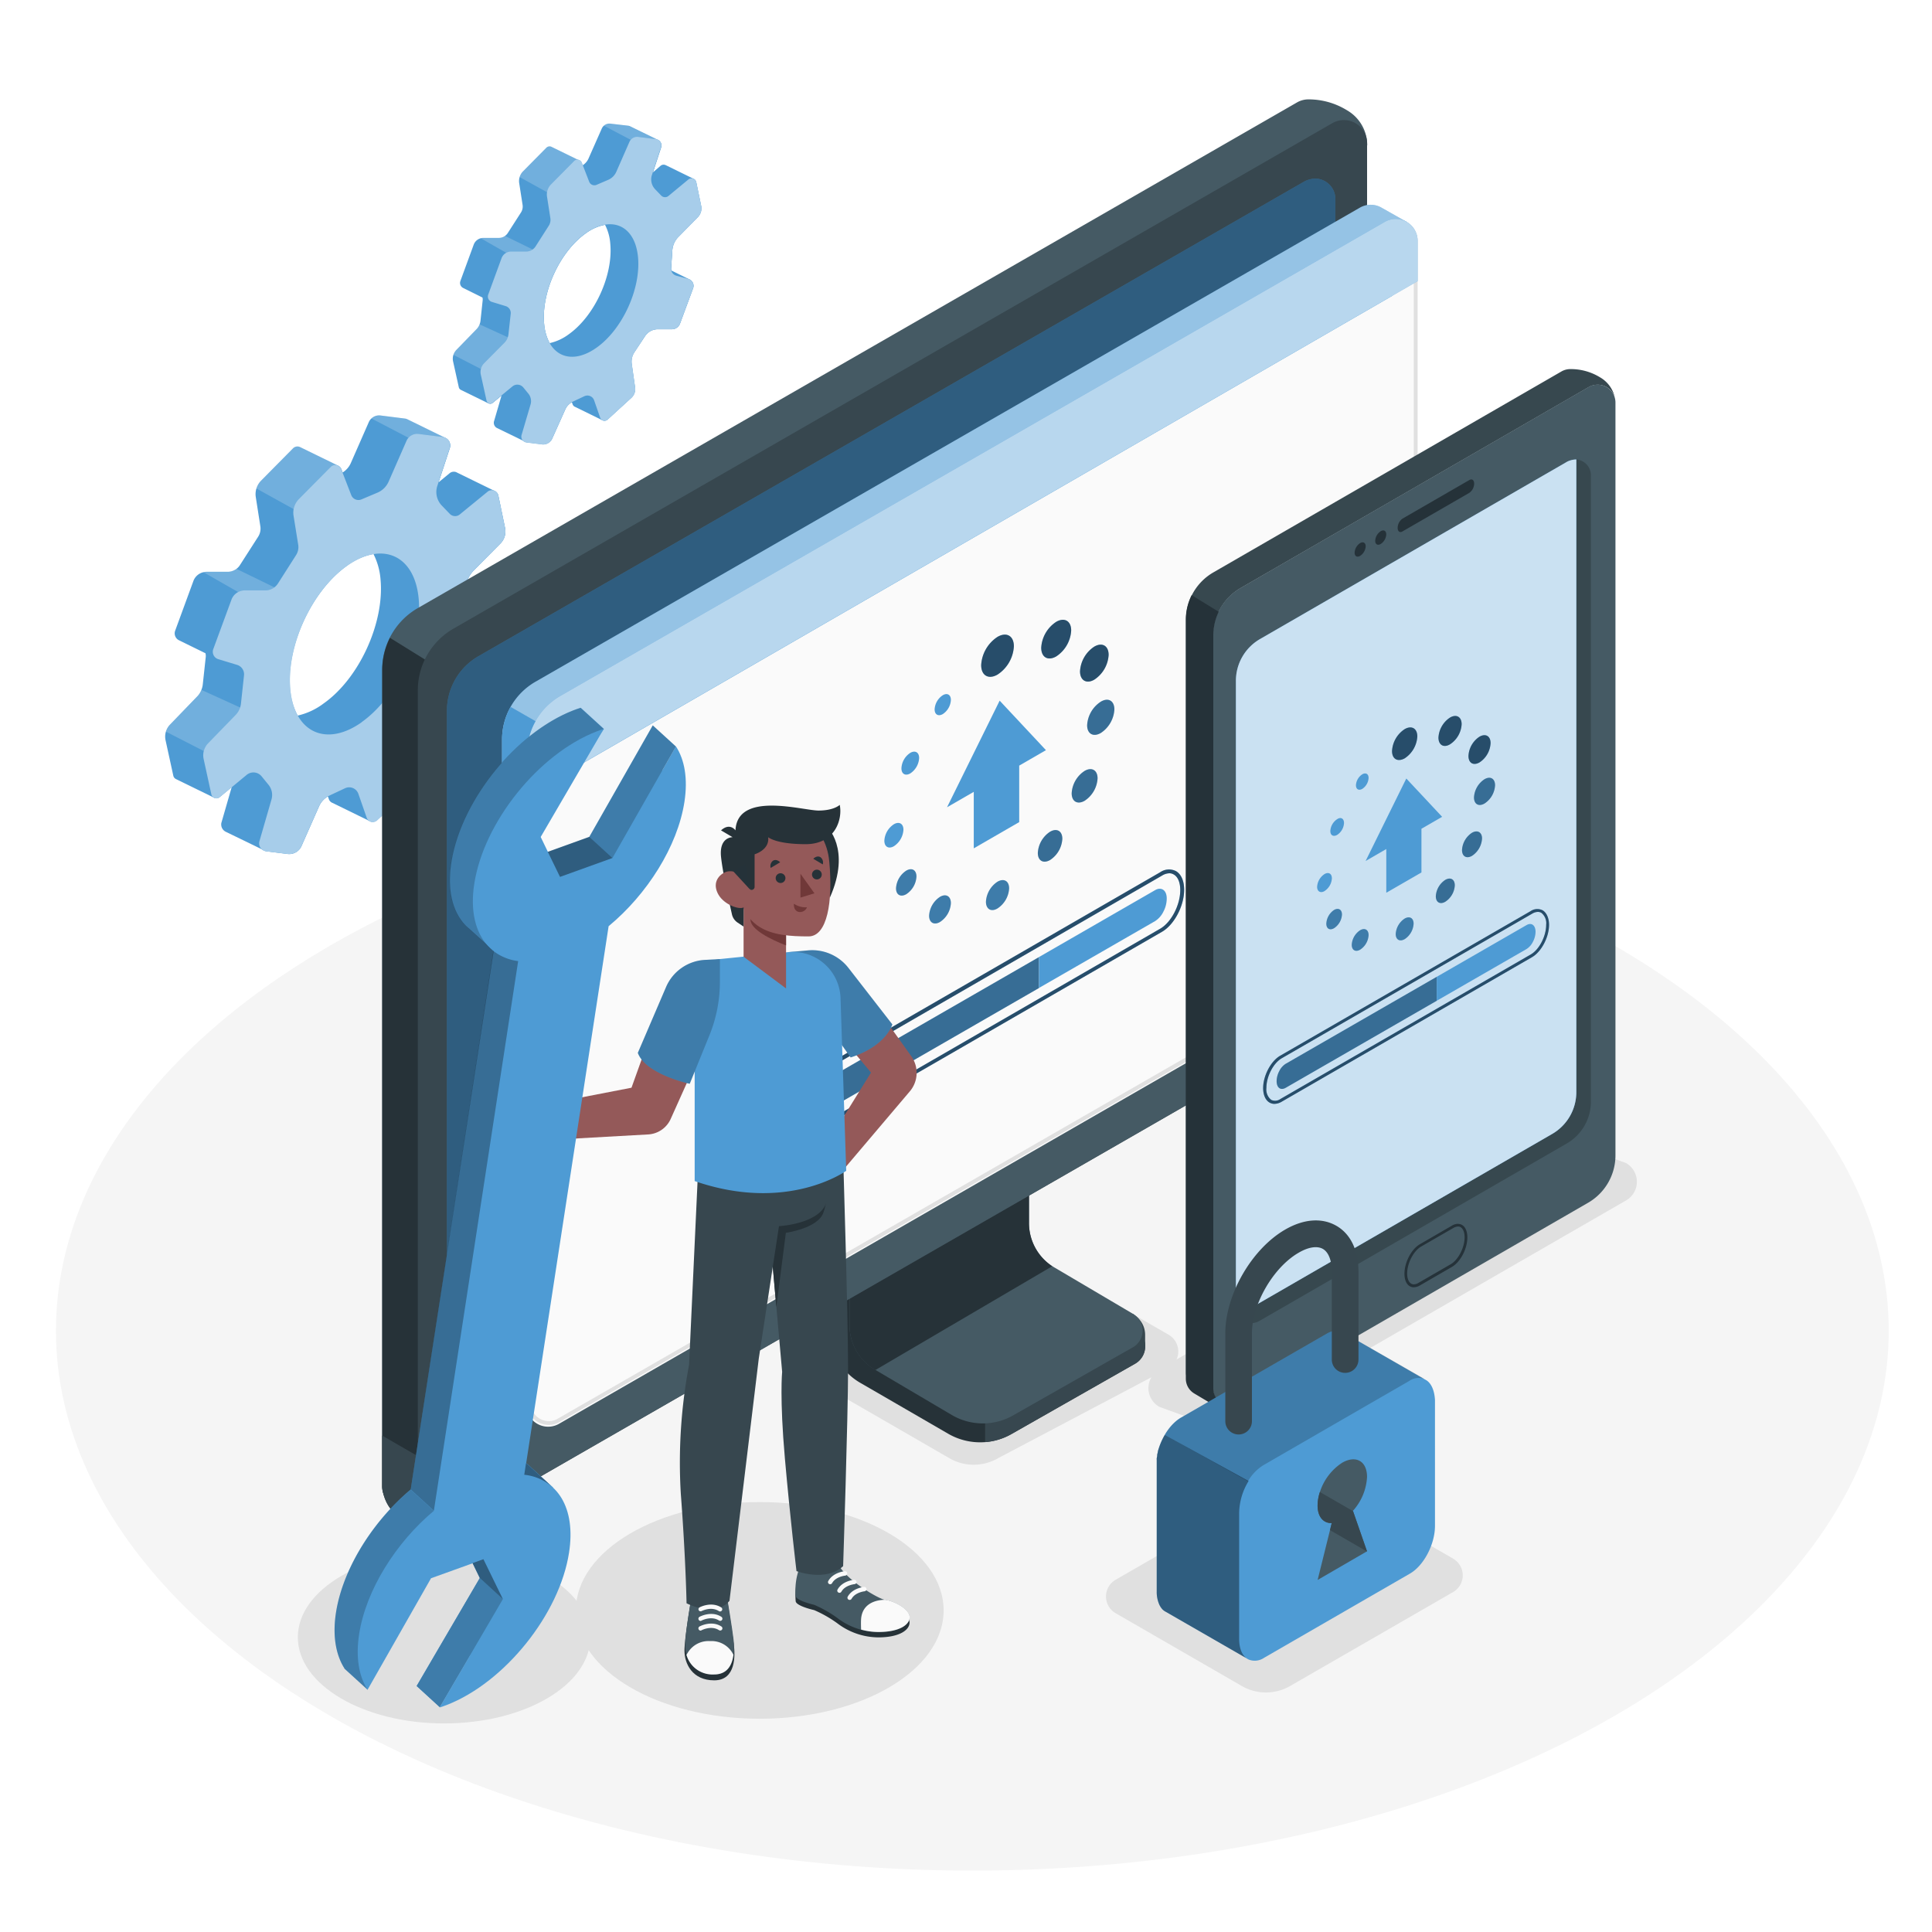 <svg class="animated" id="freepik_stories-upgrade" xmlns="http://www.w3.org/2000/svg" viewBox="0 0 500 500" version="1.1" xmlns:xlink="http://www.w3.org/1999/xlink" xmlns:svgjs="http://svgjs.com/svgjs"><style>svg#freepik_stories-upgrade:not(.animated) .animable {opacity: 0;}svg#freepik_stories-upgrade.animated #freepik--Floor--inject-167 {animation: 1s 1 forwards cubic-bezier(.36,-0.01,.5,1.38) slideLeft;animation-delay: 0s;}svg#freepik_stories-upgrade.animated #freepik--Shadows--inject-167 {animation: 1s 1 forwards cubic-bezier(.36,-0.01,.5,1.38) slideUp;animation-delay: 0s;}svg#freepik_stories-upgrade.animated #freepik--Gears--inject-167 {animation: 1s 1 forwards cubic-bezier(.36,-0.01,.5,1.38) slideUp;animation-delay: 0s;}svg#freepik_stories-upgrade.animated #freepik--device-2--inject-167 {animation: 1.5s 1 forwards cubic-bezier(.36,-0.01,.5,1.38) slideLeft,1.5s Infinite  linear floating;animation-delay: 0s,1.5s;}svg#freepik_stories-upgrade.animated #freepik--device-1--inject-167 {animation: 1s 1 forwards cubic-bezier(.36,-0.01,.5,1.38) zoomIn;animation-delay: 0s;}svg#freepik_stories-upgrade.animated #freepik--Character--inject-167 {animation: 1s 1 forwards cubic-bezier(.36,-0.01,.5,1.38) zoomOut;animation-delay: 0s;}svg#freepik_stories-upgrade.animated #freepik--Padlock--inject-167 {animation: 1s 1 forwards cubic-bezier(.36,-0.01,.5,1.38) fadeIn;animation-delay: 0s;}            @keyframes slideLeft {                0% {                    opacity: 0;                    transform: translateX(-30px);                }                100% {                    opacity: 1;                    transform: translateX(0);                }            }                    @keyframes slideUp {                0% {                    opacity: 0;                    transform: translateY(30px);                }                100% {                    opacity: 1;                    transform: inherit;                }            }                    @keyframes floating {                0% {                    opacity: 1;                    transform: translateY(0px);                }                50% {                    transform: translateY(-10px);                }                100% {                    opacity: 1;                    transform: translateY(0px);                }            }                    @keyframes zoomIn {                0% {                    opacity: 0;                    transform: scale(0.5);                }                100% {                    opacity: 1;                    transform: scale(1);                }            }                    @keyframes zoomOut {                0% {                    opacity: 0;                    transform: scale(1.5);                }                100% {                    opacity: 1;                    transform: scale(1);                }            }                    @keyframes fadeIn {                0% {                    opacity: 0;                }                100% {                    opacity: 1;                }            }        </style><g id="freepik--Floor--inject-167" class="animable" style="transform-origin: 251.64px 344.39px;"><ellipse cx="251.64" cy="344.39" rx="237.16" ry="139.72" style="fill: rgb(245, 245, 245); transform-origin: 251.64px 344.39px;" id="elixwnkupfdja" class="animable"></ellipse></g><g id="freepik--Shadows--inject-167" class="animable" style="transform-origin: 250.351px 370.989px;"><ellipse cx="196.62" cy="416.77" rx="47.59" ry="28.04" style="fill: rgb(224, 224, 224); transform-origin: 196.62px 416.77px;" id="elqhiv5m9sx4o" class="animable"></ellipse><ellipse cx="114.93" cy="423.72" rx="37.85" ry="22.3" style="fill: rgb(224, 224, 224); transform-origin: 114.93px 423.72px;" id="elo8o8btxfe1" class="animable"></ellipse><path d="M420.84,310.66l-98.11,56.58a14.07,14.07,0,0,1-14.06,0L300,364.07a5.57,5.57,0,0,1,0-9.65l98.11-56.58a14.07,14.07,0,0,1,14.06,0l8.66,3.17A5.57,5.57,0,0,1,420.84,310.66Z" style="fill: rgb(224, 224, 224); transform-origin: 360.418px 332.54px;" id="eluhsf0yrw8cd" class="animable"></path><path d="M376.11,412l-42.22,24.33a12.52,12.52,0,0,1-12.53,0l-32.68-18.86a5,5,0,0,1,0-8.6l42.22-24.34a12.54,12.54,0,0,1,12.54,0l32.67,18.87A5,5,0,0,1,376.11,412Z" style="fill: rgb(224, 224, 224); transform-origin: 332.395px 410.43px;" id="elsz20ero237i" class="animable"></path><path d="M302.49,354.06,258.26,377.4a12.57,12.57,0,0,1-12.53,0l-32.68-18.87a5,5,0,0,1,0-8.6l44.23-23.34a12.52,12.52,0,0,1,12.53,0l32.68,18.87A5,5,0,0,1,302.49,354.06Z" style="fill: rgb(224, 224, 224); transform-origin: 257.77px 351.991px;" id="el4u69u4a74zv" class="animable"></path></g><g id="freepik--Gears--inject-167" class="animable" style="transform-origin: 112.142px 126.511px;"><path d="M120.48,152.35a7.49,7.49,0,0,1,2.15-4.75l6.89-6.95a4.44,4.44,0,0,0,1.19-4l-1.74-8.4a1.7,1.7,0,0,0-.89-1.16h0l-9.76-4.77-.23-.12a1.72,1.72,0,0,0-1.73.27l-2.84,2.34,2.9-8.82a2.19,2.19,0,0,0-1.12-2.65h0l-9.75-4.77h0a2.17,2.17,0,0,0-.78-.25l-6.27-.79a2.92,2.92,0,0,0-2.38.77h0a2.79,2.79,0,0,0-.7,1L90.8,119.82a5.39,5.39,0,0,1-2.12,2.45l-.34-.86a1.64,1.64,0,0,0-.86-.91h0l-9.58-4.68-.31-.15h0a1.62,1.62,0,0,0-1.77.37l-8.21,8.31a4.94,4.94,0,0,0-1.25,2.06,5,5,0,0,0-.16,2.25l1.18,7.56a3.89,3.89,0,0,1-.57,2.68l-4.68,7.29a3.56,3.56,0,0,1-1,1.07,3.87,3.87,0,0,1-2.25.72H53.53a3.3,3.3,0,0,0-1,.13,3.62,3.62,0,0,0-2.49,2.28l-4.71,12.84a2,2,0,0,0,.89,2.42h0l6.95,3.41a2.67,2.67,0,0,1,.08.94l-.78,7.2a5.19,5.19,0,0,1-.35,1.34,5,5,0,0,1-1,1.61L44,187.52a4.49,4.49,0,0,0-1.15,4.07l2,9.15a1.29,1.29,0,0,0,.77.92h0l9.71,4.75h0a1.32,1.32,0,0,0,1.49-.13l3.15-2.6-2.64,9.14a1.63,1.63,0,0,0-.08.62h0a2.1,2.1,0,0,0,1.21,1.84l0,0L68,219.91h0a2,2,0,0,0,1,.39l5.46.69A3.46,3.46,0,0,0,78,219L82.6,208.6a5.44,5.44,0,0,1,2.26-2.48l.24.69a1.61,1.61,0,0,0,1,1h0l9.59,4.7,0,0,0,0h0a1.61,1.61,0,0,0,1.8-.27l8.36-7.65a4.16,4.16,0,0,0,1.31-3.65l-1.19-8.36a5.92,5.92,0,0,1,.89-4l3.83-5.92a5.36,5.36,0,0,1,4.49-2.44h5.09a3,3,0,0,0,2.85-2l4.62-12.44a2.53,2.53,0,0,0-1.1-3.05h0l0,0-.19-.09-6.4-3.12a2.82,2.82,0,0,1-.08-.82Zm-30.68-6a16.67,16.67,0,0,1,6.84-3,17.61,17.61,0,0,1,1.85,6.7c1,11.2-5.55,25.54-14.73,32A17.6,17.6,0,0,1,77,185.2a16.93,16.93,0,0,1-2-6.79C74,167.21,80.63,152.87,89.8,146.37Z" style="fill: rgb(78, 155, 212); transform-origin: 86.773px 164.259px;" id="el8h5a7csbbui" class="animable"></path><g id="el2ceuzzyjrww"><path d="M63.28,183.62,52.71,194.36l-9.75-5A4.44,4.44,0,0,1,44,187.52l7.15-7.36a5,5,0,0,0,1-1.61Z" style="fill: rgb(255, 255, 255); opacity: 0.2; transform-origin: 53.12px 186.455px;" class="animable"></path></g><g id="el4nzwz74iovs"><path d="M71,152l-.22,1.2H61.59l-9-5.14a3.3,3.3,0,0,1,1-.13h5.33a3.87,3.87,0,0,0,2.25-.72Z" style="fill: rgb(255, 255, 255); opacity: 0.2; transform-origin: 61.795px 150.205px;" class="animable"></path></g><g id="elmb7l7nx78u"><path d="M87.48,120.5l-4.13,4.07h0L76,131.76l-9.67-5.35h0a4.94,4.94,0,0,1,1.25-2.06L75.81,116a1.62,1.62,0,0,1,1.77-.37h0l.31.15Z" style="fill: rgb(255, 255, 255); opacity: 0.2; transform-origin: 76.905px 123.635px;" class="animable"></path></g><g id="el1rmyk74q3xs"><path d="M115.35,113.31h-9.62l-9.58-5h0a2.92,2.92,0,0,1,2.38-.77l6.27.79a2.17,2.17,0,0,1,.78.25h0Z" style="fill: rgb(255, 255, 255); opacity: 0.2; transform-origin: 105.75px 110.413px;" class="animable"></path></g><path d="M122.63,147.6l6.89-6.95a4.44,4.44,0,0,0,1.19-4l-1.74-8.4a1.72,1.72,0,0,0-2.78-1L119,133.13a1.91,1.91,0,0,1-2.6-.15l-2.06-2.14a5.05,5.05,0,0,1-1.16-5.09l3.21-9.79a2.19,2.19,0,0,0-1.81-2.87l-6.27-.79a3,3,0,0,0-3.09,1.75l-4.64,10.58a5.5,5.5,0,0,1-2.9,2.87l-4.17,1.76a2,2,0,0,1-2.6-1.11l-2.61-6.74a1.65,1.65,0,0,0-2.71-.57l-8.22,8.3a5,5,0,0,0-1.4,4.32L77.18,141a3.84,3.84,0,0,1-.57,2.68L71.94,151a3.87,3.87,0,0,1-3.27,1.79H63.35a3.68,3.68,0,0,0-3.45,2.41L55.19,168a2,2,0,0,0,1.29,2.59l4.88,1.48a2.55,2.55,0,0,1,1.79,2.72l-.78,7.2A5,5,0,0,1,61,185l-7.14,7.35a4.5,4.5,0,0,0-1.16,4.08l2,9.15a1.34,1.34,0,0,0,2.15.74l7-5.79a2.73,2.73,0,0,1,3.85.38l1.78,2.18a4.19,4.19,0,0,1,.78,3.82l-3.11,10.76a2.08,2.08,0,0,0,1.75,2.65l5.46.69A3.46,3.46,0,0,0,78,219L82.6,208.6a5.44,5.44,0,0,1,2.62-2.69L89.29,204a2.52,2.52,0,0,1,3.46,1.45l2.16,6.2a1.65,1.65,0,0,0,2.67.67l8.36-7.65a4.16,4.16,0,0,0,1.31-3.65l-1.19-8.36a5.92,5.92,0,0,1,.89-4l3.83-5.92a5.36,5.36,0,0,1,4.49-2.44h5.09a3,3,0,0,0,2.85-2l4.62-12.44a2.53,2.53,0,0,0-1.72-3.32l-4.2-1.13a2.58,2.58,0,0,1-1.89-2.66l.46-6.34A7.49,7.49,0,0,1,122.63,147.6Zm-29,39.3c-9.18,6.5-17.46,2.7-18.5-8.49s5.55-25.54,14.72-32,17.46-2.69,18.5,8.5S102.75,180.41,93.58,186.9Z" style="fill: rgb(78, 155, 212); transform-origin: 91.698px 166.662px;" id="ellisyk8wb9rp" class="animable"></path><g id="elrkyxx0oj5dd"><path d="M122.63,147.6l6.89-6.95a4.44,4.44,0,0,0,1.19-4l-1.74-8.4a1.72,1.72,0,0,0-2.78-1L119,133.13a1.91,1.91,0,0,1-2.6-.15l-2.06-2.14a5.05,5.05,0,0,1-1.16-5.09l3.21-9.79a2.19,2.19,0,0,0-1.81-2.87l-6.27-.79a3,3,0,0,0-3.09,1.75l-4.64,10.58a5.5,5.5,0,0,1-2.9,2.87l-4.17,1.76a2,2,0,0,1-2.6-1.11l-2.61-6.74a1.65,1.65,0,0,0-2.71-.57l-8.22,8.3a5,5,0,0,0-1.4,4.32L77.18,141a3.84,3.84,0,0,1-.57,2.68L71.94,151a3.87,3.87,0,0,1-3.27,1.79H63.35a3.68,3.68,0,0,0-3.45,2.41L55.19,168a2,2,0,0,0,1.29,2.59l4.88,1.48a2.55,2.55,0,0,1,1.79,2.72l-.78,7.2A5,5,0,0,1,61,185l-7.14,7.35a4.5,4.5,0,0,0-1.16,4.08l2,9.15a1.34,1.34,0,0,0,2.15.74l7-5.79a2.73,2.73,0,0,1,3.85.38l1.78,2.18a4.19,4.19,0,0,1,.78,3.82l-3.11,10.76a2.08,2.08,0,0,0,1.75,2.65l5.46.69A3.46,3.46,0,0,0,78,219L82.6,208.6a5.44,5.44,0,0,1,2.62-2.69L89.29,204a2.52,2.52,0,0,1,3.46,1.45l2.16,6.2a1.65,1.65,0,0,0,2.67.67l8.36-7.65a4.16,4.16,0,0,0,1.31-3.65l-1.19-8.36a5.92,5.92,0,0,1,.89-4l3.83-5.92a5.36,5.36,0,0,1,4.49-2.44h5.09a3,3,0,0,0,2.85-2l4.62-12.44a2.53,2.53,0,0,0-1.72-3.32l-4.2-1.13a2.58,2.58,0,0,1-1.89-2.66l.46-6.34A7.49,7.49,0,0,1,122.63,147.6Zm-29,39.3c-9.18,6.5-17.46,2.7-18.5-8.49s5.55-25.54,14.72-32,17.46-2.69,18.5,8.5S102.75,180.41,93.58,186.9Z" style="fill: rgb(255, 255, 255); opacity: 0.5; transform-origin: 91.698px 166.662px;" class="animable"></path></g><path d="M174,64.77a5.47,5.47,0,0,1,1.57-3.47l5-5.09a3.25,3.25,0,0,0,.87-2.94l-1.27-6.14a1.25,1.25,0,0,0-.65-.85h0l-7.13-3.49-.18-.08a1.23,1.23,0,0,0-1.25.19L169,44.6l2.12-6.45a1.61,1.61,0,0,0-.82-1.94h0l-7.13-3.48h0a1.74,1.74,0,0,0-.57-.19L158,32a2.16,2.16,0,0,0-1.75.56h0a2.15,2.15,0,0,0-.51.71L152.32,41a4,4,0,0,1-1.55,1.79l-.25-.63a1.14,1.14,0,0,0-.63-.66h0l-7-3.42-.22-.11h0a1.19,1.19,0,0,0-1.29.28l-6,6.07a3.59,3.59,0,0,0-1,3.15l.86,5.53a2.85,2.85,0,0,1-.42,2l-3.42,5.33A2.79,2.79,0,0,1,129,61.57h-3.89a2.67,2.67,0,0,0-2.52,1.76l-3.44,9.39a1.45,1.45,0,0,0,.65,1.77h0l0,0L124.86,77a1.94,1.94,0,0,1,.06.68L124.35,83a3.32,3.32,0,0,1-.26,1,3.52,3.52,0,0,1-.76,1.18l-5.23,5.38a3.39,3.39,0,0,0-.78,1.33,3.29,3.29,0,0,0-.06,1.65l1.48,6.69a1,1,0,0,0,.56.68h0l7.1,3.48h0a1,1,0,0,0,1.09-.1l2.3-1.9L127.86,109a1.22,1.22,0,0,0-.06.46h0a1.51,1.51,0,0,0,.88,1.34l0,0,6.91,3.36h0a1.64,1.64,0,0,0,.72.29l4,.5a2.53,2.53,0,0,0,2.61-1.47l3.4-7.59A4,4,0,0,1,148,104.1l.18.5a1.13,1.13,0,0,0,.73.73h0l7,3.44,0,0,0,0h0a1.18,1.18,0,0,0,1.32-.2l6.11-5.59a3.05,3.05,0,0,0,1-2.67l-.87-6.11a4.38,4.38,0,0,1,.66-3L166.93,87a3.92,3.92,0,0,1,3.29-1.79h3.72A2.24,2.24,0,0,0,176,83.71l3.37-9.1a1.84,1.84,0,0,0-.8-2.23h0l0,0a.61.61,0,0,0-.14-.07L173.75,70a1.7,1.7,0,0,1-.05-.6ZM151.59,60.4a12.12,12.12,0,0,1,5-2.21,12.68,12.68,0,0,1,1.35,4.91c.76,8.19-4.06,18.67-10.77,23.43a13.07,13.07,0,0,1-4.92,2.27,12.61,12.61,0,0,1-1.43-5C140.06,75.64,144.88,65.15,151.59,60.4Z" style="fill: rgb(78, 155, 212); transform-origin: 149.345px 73.475px;" id="eld92w5wz8myn" class="animable"></path><g id="el9tlc14ehj4b"><path d="M132.19,87.64l-7.73,7.86-7.14-3.68a3.39,3.39,0,0,1,.78-1.33l5.23-5.38a3.52,3.52,0,0,0,.76-1.18Z" style="fill: rgb(255, 255, 255); opacity: 0.2; transform-origin: 124.755px 89.715px;" class="animable"></path></g><g id="elkv7tsd80fvn"><path d="M137.81,64.54l-.16.88H131l-6.59-3.76a2.69,2.69,0,0,1,.7-.09H129a2.88,2.88,0,0,0,1.66-.53Z" style="fill: rgb(255, 255, 255); opacity: 0.2; transform-origin: 131.11px 63.23px;" class="animable"></path></g><g id="eljlp1t1eiitl"><path d="M149.89,41.47l-3,3h0l-5.35,5.26-7.08-3.91h0a3.76,3.76,0,0,1,.92-1.51l6-6.07a1.19,1.19,0,0,1,1.29-.28h0l.22.11Z" style="fill: rgb(255, 255, 255); opacity: 0.2; transform-origin: 142.175px 43.804px;" class="animable"></path></g><g id="ela1v07msh1kc"><path d="M170.27,36.21h-7l-7-3.69h0A2.16,2.16,0,0,1,158,32l4.58.57a1.74,1.74,0,0,1,.57.19h0Z" style="fill: rgb(255, 255, 255); opacity: 0.2; transform-origin: 163.27px 34.094px;" class="animable"></path></g><path d="M175.6,61.3l5-5.09a3.25,3.25,0,0,0,.87-2.94l-1.27-6.14a1.27,1.27,0,0,0-2-.72L173,50.71a1.38,1.38,0,0,1-1.89-.11L169.57,49a3.69,3.69,0,0,1-.85-3.73l2.35-7.16a1.61,1.61,0,0,0-1.33-2.1l-4.58-.58a2.16,2.16,0,0,0-2.26,1.28l-3.4,7.75a4,4,0,0,1-2.12,2.09l-3,1.29a1.44,1.44,0,0,1-1.9-.81l-1.91-4.93a1.21,1.21,0,0,0-2-.42l-6,6.07a3.69,3.69,0,0,0-1,3.16l.86,5.53a2.82,2.82,0,0,1-.42,2l-3.41,5.34a2.88,2.88,0,0,1-2.4,1.31h-3.89a2.67,2.67,0,0,0-2.52,1.76l-3.44,9.39a1.45,1.45,0,0,0,.94,1.89l3.57,1.09a1.85,1.85,0,0,1,1.31,2l-.58,5.27a3.63,3.63,0,0,1-1,2.16L125.29,94a3.24,3.24,0,0,0-.85,3l1.48,6.69a1,1,0,0,0,1.57.54l5.13-4.23a2,2,0,0,1,2.82.28l1.3,1.59a3.07,3.07,0,0,1,.57,2.8L135,112.52a1.53,1.53,0,0,0,1.28,2l4,.5a2.53,2.53,0,0,0,2.61-1.47l3.4-7.59a4,4,0,0,1,1.92-2l3-1.41a1.84,1.84,0,0,1,2.53,1l1.58,4.54a1.2,1.2,0,0,0,1.95.49l6.11-5.59a3.05,3.05,0,0,0,1-2.67l-.87-6.11a4.38,4.38,0,0,1,.66-3L166.93,87a3.92,3.92,0,0,1,3.29-1.79h3.72A2.24,2.24,0,0,0,176,83.71l3.37-9.1a1.85,1.85,0,0,0-1.25-2.43l-3.07-.83a1.86,1.86,0,0,1-1.38-1.95l.33-4.63A5.47,5.47,0,0,1,175.6,61.3ZM154.35,90c-6.71,4.76-12.77,2-13.53-6.21s4.06-18.68,10.77-23.43,12.77-2,13.53,6.21S161.06,85.29,154.35,90Z" style="fill: rgb(78, 155, 212); transform-origin: 152.947px 75.225px;" id="eliquki4h6cq8" class="animable"></path><g id="el1oabvpl443p"><path d="M175.6,61.3l5-5.09a3.25,3.25,0,0,0,.87-2.94l-1.27-6.14a1.27,1.27,0,0,0-2-.72L173,50.71a1.38,1.38,0,0,1-1.89-.11L169.57,49a3.69,3.69,0,0,1-.85-3.73l2.35-7.16a1.61,1.61,0,0,0-1.33-2.1l-4.58-.58a2.16,2.16,0,0,0-2.26,1.28l-3.4,7.75a4,4,0,0,1-2.12,2.09l-3,1.29a1.44,1.44,0,0,1-1.9-.81l-1.91-4.93a1.21,1.21,0,0,0-2-.42l-6,6.07a3.69,3.69,0,0,0-1,3.16l.86,5.53a2.82,2.82,0,0,1-.42,2l-3.41,5.34a2.88,2.88,0,0,1-2.4,1.31h-3.89a2.67,2.67,0,0,0-2.52,1.76l-3.44,9.39a1.45,1.45,0,0,0,.94,1.89l3.57,1.09a1.85,1.85,0,0,1,1.31,2l-.58,5.27a3.63,3.63,0,0,1-1,2.16L125.29,94a3.24,3.24,0,0,0-.85,3l1.48,6.69a1,1,0,0,0,1.57.54l5.13-4.23a2,2,0,0,1,2.82.28l1.3,1.59a3.07,3.07,0,0,1,.57,2.8L135,112.52a1.53,1.53,0,0,0,1.28,2l4,.5a2.53,2.53,0,0,0,2.61-1.47l3.4-7.59a4,4,0,0,1,1.92-2l3-1.41a1.84,1.84,0,0,1,2.53,1l1.58,4.54a1.2,1.2,0,0,0,1.95.49l6.11-5.59a3.05,3.05,0,0,0,1-2.67l-.87-6.11a4.38,4.38,0,0,1,.66-3L166.93,87a3.92,3.92,0,0,1,3.29-1.79h3.72A2.24,2.24,0,0,0,176,83.71l3.37-9.1a1.85,1.85,0,0,0-1.25-2.43l-3.07-.83a1.86,1.86,0,0,1-1.38-1.95l.33-4.63A5.47,5.47,0,0,1,175.6,61.3ZM154.35,90c-6.71,4.76-12.77,2-13.53-6.21s4.06-18.68,10.77-23.43,12.77-2,13.53,6.21S161.06,85.29,154.35,90Z" style="fill: rgb(255, 255, 255); opacity: 0.5; transform-origin: 152.947px 75.225px;" class="animable"></path></g></g><g id="freepik--device-2--inject-167" class="animable animator-active" style="transform-origin: 232.89px 210.872px;"><path d="M293.75,352.93l-32,18.2a16.17,16.17,0,0,1-6.83,2.09,16.47,16.47,0,0,1-9.48-2.14L225,359.24l-2.34-1.35a16,16,0,0,1-8-13.85v-59l48-27.31V318a13.81,13.81,0,0,0,6.9,12l24.26,14A5.17,5.17,0,0,1,293.75,352.93Z" style="fill: rgb(38, 50, 56); transform-origin: 255.505px 315.5px;" id="elttqystbe53k" class="animable"></path><path d="M254.94,373.22a16.27,16.27,0,0,0,6.83-2.09l32-18.2a5.17,5.17,0,0,0,0-9l-16.57-9.57H254.94Z" style="fill: rgb(55, 71, 79); transform-origin: 275.667px 353.79px;" id="el75uiosgwwu" class="animable"></path><path d="M293.18,340l.89.71a6.06,6.06,0,0,1,2.29,4.76v3h-3.21Z" style="fill: rgb(55, 72, 79); transform-origin: 294.755px 344.235px;" id="el3vl9n3q1p3j" class="animable"></path><path d="M266.3,262.3v54.21A13.37,13.37,0,0,0,273,328.09L293.18,340a5,5,0,0,1,0,8.69l-2.29,1.3L262.2,366.3a15.87,15.87,0,0,1-15.79-.05l-19.87-11.73A13.35,13.35,0,0,1,219.86,343V288.73Z" style="fill: rgb(69, 90, 100); transform-origin: 257.783px 315.339px;" id="elxypsg5mnz3" class="animable"></path><path d="M266.3,316.51V262.3l-46.44,26.43V343a13.35,13.35,0,0,0,6.68,11.57l45.76-26.86A13.38,13.38,0,0,1,266.3,316.51Z" style="fill: rgb(38, 50, 56); transform-origin: 246.08px 308.435px;" id="elntwron05ab" class="animable"></path><path d="M353.84,37.62a10.44,10.44,0,0,0-5.1-9l-.42-.25a18.86,18.86,0,0,0-9.63-2.65h0a5.94,5.94,0,0,0-3.08.82L108.1,157.39a18.41,18.41,0,0,0-9.2,15.94V384.67a6,6,0,0,0,9,5.22l227.5-130.82a18.4,18.4,0,0,0,9.21-15.94V37.62Z" style="fill: rgb(69, 90, 100); transform-origin: 226.37px 208.207px;" id="elob4fds7d2j" class="animable"></path><path d="M127,181.24V378.9l-7.64,4.42-5.28,3.05V396a18.73,18.73,0,0,1-9.63-2.65l-.42-.25a10.41,10.41,0,0,1-4.81-6.62,6,6,0,0,1-.29-1.82V173.33a18.47,18.47,0,0,1,2-8.26Z" style="fill: rgb(38, 50, 56); transform-origin: 112.965px 280.535px;" id="ele78pdf0xy4i" class="animable"></path><path d="M119.33,383.32l-5.28,3.05V396a18.73,18.73,0,0,1-9.63-2.65l-.42-.25a10.41,10.41,0,0,1-4.81-6.62,6,6,0,0,1-.29-1.82V371.53Z" style="fill: rgb(55, 71, 79); transform-origin: 109.115px 383.765px;" id="el2h7ck8sftay" class="animable"></path><path d="M344.64,264.38,117.13,395.2a6,6,0,0,1-9-5.22V178.64a18.4,18.4,0,0,1,9.21-15.94L344.8,31.88a6,6,0,0,1,9,5.22V248.44A18.41,18.41,0,0,1,344.64,264.38Z" style="fill: rgb(55, 71, 79); transform-origin: 230.965px 213.54px;" id="el76kjtcqg55o" class="animable"></path><path d="M108.09,376.83V390a6,6,0,0,0,9,5.22L344.64,264.38a18.41,18.41,0,0,0,9.2-15.94V235Z" style="fill: rgb(69, 90, 100); transform-origin: 230.965px 315.512px;" id="elfdv49f8e2vn" class="animable"></path><path d="M340.65,46.22h0a6.63,6.63,0,0,0-3,.7L123.8,169.84a16.25,16.25,0,0,0-8.13,14.07V352.78a5.25,5.25,0,0,0,.44,2.12h0a5.32,5.32,0,0,0,7.55,2.49L337.47,234.47a16.25,16.25,0,0,0,8.13-14.07V51.53A5.32,5.32,0,0,0,340.65,46.22Z" style="fill: rgb(78, 155, 212); transform-origin: 230.635px 202.163px;" id="elh8k7pyo4ue" class="animable"></path><g id="elk1672sq7dpn"><path d="M340.65,46.22h0a6.63,6.63,0,0,0-3,.7L123.8,169.84a16.25,16.25,0,0,0-8.13,14.07V352.78a5.25,5.25,0,0,0,.44,2.12h0a5.32,5.32,0,0,0,7.55,2.49L337.47,234.47a16.25,16.25,0,0,0,8.13-14.07V51.53A5.32,5.32,0,0,0,340.65,46.22Z" style="opacity: 0.4; transform-origin: 230.635px 202.163px;" class="animable"></path></g><path d="M136.4,365V205.82l-6.47-3.74V359.44A5.65,5.65,0,0,0,136.4,365Z" style="fill: rgb(224, 224, 224); transform-origin: 133.165px 283.57px;" id="elehzwc0h5kzw" class="animable"></path><polygon points="132.82 364.37 139.49 368.14 139.49 356.4 132.82 364.37" style="fill: rgb(223, 223, 223); transform-origin: 136.155px 362.27px;" id="el9z53i60yz0n" class="animable"></polygon><path d="M366.69,62.79v168a17.24,17.24,0,0,1-8.64,14.95L144.69,368.47a5.65,5.65,0,0,1-8.48-4.89v-168a17.23,17.23,0,0,1,8.64-14.94L358.21,57.89A5.66,5.66,0,0,1,366.69,62.79Z" style="fill: rgb(250, 250, 250); transform-origin: 251.45px 213.184px;" id="elycabhd4lxdp" class="animable"></path><path d="M361.21,57.66h0a4.67,4.67,0,0,1,4.67,4.66v168a16.3,16.3,0,0,1-8.14,14.08L144.38,367.14a4.64,4.64,0,0,1-7-4v-168A16.29,16.29,0,0,1,145.53,181L358.9,58.29a4.54,4.54,0,0,1,2.31-.63m0-1a5.63,5.63,0,0,0-2.81.76L145,180.12a17.24,17.24,0,0,0-8.63,14.94V363.11a5.66,5.66,0,0,0,5.66,5.66,5.58,5.58,0,0,0,2.82-.77L358.24,245.31a17.27,17.27,0,0,0,8.64-14.95v-168a5.67,5.67,0,0,0-5.67-5.66Z" style="fill: rgb(224, 224, 224); transform-origin: 251.625px 212.715px;" id="elu7kl7nyw5oo" class="animable"></path><path d="M357.74,53.87a5.57,5.57,0,0,0-5.82-.11L138.56,176.45a17.26,17.26,0,0,0-8.63,15v10.68l6.47,3.74L360.4,76.5V61.25l3.76-3.76-6.42-3.63Z" style="fill: rgb(78, 155, 212); transform-origin: 247.045px 129.432px;" id="elgnbxq4wqu9i" class="animable"></path><g id="eloz7sf8vq2t"><path d="M357.74,53.87a5.57,5.57,0,0,0-5.82-.11L138.56,176.45a17.26,17.26,0,0,0-8.63,15v10.68l6.47,3.74L360.4,76.5V61.25l3.76-3.76-6.42-3.63Z" style="fill: rgb(255, 255, 255); opacity: 0.4; transform-origin: 247.045px 129.432px;" class="animable"></path></g><path d="M366.88,62.32V72.76L136.4,205.82V195.06A17.24,17.24,0,0,1,145,180.12L358.4,57.42A5.66,5.66,0,0,1,366.88,62.32Z" style="fill: rgb(78, 155, 212); transform-origin: 251.64px 131.244px;" id="eltwqtx9v0s8n" class="animable"></path><g id="elaw6h3b5z74"><path d="M366.88,62.32V72.76L136.4,205.82V195.06A17.24,17.24,0,0,1,145,180.12L358.4,57.42A5.66,5.66,0,0,1,366.88,62.32Z" style="fill: rgb(255, 255, 255); opacity: 0.6; transform-origin: 251.64px 131.244px;" class="animable"></path></g><path d="M132.15,182.94a17.22,17.22,0,0,0-2.22,8.46v10.68l6.47,3.74V195.06a17.19,17.19,0,0,1,2.2-8.42Z" style="fill: rgb(78, 155, 212); transform-origin: 134.265px 194.38px;" id="elncnt2gl1o4" class="animable"></path><path d="M214.59,290.2a3.26,3.26,0,0,1-1.65-.44c-1.35-.78-2.13-2.54-2.13-4.84,0-4.16,2.56-9,5.7-10.84l83.76-48.35a4,4,0,0,1,4.06-.29c1.36.78,2.13,2.54,2.13,4.84,0,4.16-2.55,9-5.69,10.84l-.25-.43.25.43L217,289.48A5,5,0,0,1,214.59,290.2ZM302.68,226a3.84,3.84,0,0,0-1.91.58L217,275c-2.87,1.65-5.2,6.13-5.2,10,0,1.93.6,3.38,1.63,4a3.07,3.07,0,0,0,3.07-.29l83.76-48.36c2.86-1.65,5.19-6.13,5.19-10,0-1.93-.59-3.38-1.63-4A2.24,2.24,0,0,0,302.68,226Z" style="fill: rgb(78, 155, 212); transform-origin: 258.635px 257.61px;" id="elunkmrho36xs" class="animable"></path><g id="elokysjl4w8rj"><path d="M214.59,290.2a3.26,3.26,0,0,1-1.65-.44c-1.35-.78-2.13-2.54-2.13-4.84,0-4.16,2.56-9,5.7-10.84l83.76-48.35a4,4,0,0,1,4.06-.29c1.36.78,2.13,2.54,2.13,4.84,0,4.16-2.55,9-5.69,10.84l-.25-.43.25.43L217,289.48A5,5,0,0,1,214.59,290.2ZM302.68,226a3.84,3.84,0,0,0-1.91.58L217,275c-2.87,1.65-5.2,6.13-5.2,10,0,1.93.6,3.38,1.63,4a3.07,3.07,0,0,0,3.07-.29l83.76-48.36c2.86-1.65,5.19-6.13,5.19-10,0-1.93-.59-3.38-1.63-4A2.24,2.24,0,0,0,302.68,226Z" style="opacity: 0.5; transform-origin: 258.635px 257.61px;" class="animable"></path></g><path d="M218.33,276.81a5.91,5.91,0,0,0-2.12,2.4,7.35,7.35,0,0,0-.89,3.34c0,2.22,1.35,3.24,3,2.28l50.56-29.13v-8Z" style="fill: rgb(78, 155, 212); transform-origin: 242.1px 266.446px;" id="eldk933zaoj4n" class="animable"></path><g id="elpj6z3vrvdy"><path d="M218.33,276.81a5.91,5.91,0,0,0-2.12,2.4,7.35,7.35,0,0,0-.89,3.34c0,2.22,1.35,3.24,3,2.28l50.56-29.13v-8Z" style="opacity: 0.3; transform-origin: 242.1px 266.446px;" class="animable"></path></g><path d="M298.94,230.37l-30.05,17.31v8l30.05-17.3a6,6,0,0,0,2.13-2.41,7.37,7.37,0,0,0,.88-3.34C302,230.43,300.6,229.41,298.94,230.37Z" style="fill: rgb(78, 155, 212); transform-origin: 285.421px 242.844px;" id="elhwjywav0fxn" class="animable"></path><path d="M262.39,167.26a9.34,9.34,0,0,1-4.23,7.32c-2.33,1.35-4.23.25-4.23-2.44a9.34,9.34,0,0,1,4.23-7.32C260.5,163.47,262.39,164.56,262.39,167.26Z" style="fill: rgb(78, 155, 212); transform-origin: 258.16px 169.699px;" id="elzc57kh4qc3j" class="animable"></path><path d="M277.22,163.17a8.57,8.57,0,0,1-3.87,6.71c-2.14,1.24-3.88.23-3.88-2.24a8.58,8.58,0,0,1,3.88-6.71C275.49,159.7,277.22,160.7,277.22,163.17Z" style="fill: rgb(78, 155, 212); transform-origin: 273.345px 165.407px;" id="eldmkcnh72z7c" class="animable"></path><path d="M286.91,169.48a8.19,8.19,0,0,1-3.7,6.41c-2,1.18-3.7.22-3.7-2.14a8.19,8.19,0,0,1,3.7-6.41C285.25,166.16,286.91,167.12,286.91,169.48Z" style="fill: rgb(78, 155, 212); transform-origin: 283.21px 171.615px;" id="elilqv7mw53uj" class="animable"></path><g id="elyyl0xhe63z"><path d="M262.39,167.26a9.34,9.34,0,0,1-4.23,7.32c-2.33,1.35-4.23.25-4.23-2.44a9.34,9.34,0,0,1,4.23-7.32C260.5,163.47,262.39,164.56,262.39,167.26Z" style="opacity: 0.5; transform-origin: 258.16px 169.699px;" class="animable"></path></g><g id="eltb2cr55y8gi"><path d="M277.22,163.17a8.57,8.57,0,0,1-3.87,6.71c-2.14,1.24-3.88.23-3.88-2.24a8.58,8.58,0,0,1,3.88-6.71C275.49,159.7,277.22,160.7,277.22,163.17Z" style="opacity: 0.5; transform-origin: 273.345px 165.407px;" class="animable"></path></g><g id="eleyu7362jyhh"><path d="M286.91,169.48a8.19,8.19,0,0,1-3.7,6.41c-2,1.18-3.7.22-3.7-2.14a8.19,8.19,0,0,1,3.7-6.41C285.25,166.16,286.91,167.12,286.91,169.48Z" style="opacity: 0.5; transform-origin: 283.21px 171.615px;" class="animable"></path></g><path d="M288.4,183.6a7.79,7.79,0,0,1-3.52,6.1c-1.95,1.12-3.53.21-3.53-2a7.77,7.77,0,0,1,3.53-6.1C286.82,180.44,288.4,181.35,288.4,183.6Z" style="fill: rgb(78, 155, 212); transform-origin: 284.875px 185.638px;" id="el13v50q1lvi2" class="animable"></path><path d="M284.05,201.44a7.41,7.41,0,0,1-3.35,5.8c-1.85,1.06-3.35.2-3.35-1.94a7.38,7.38,0,0,1,3.35-5.79C282.55,198.44,284.05,199.31,284.05,201.44Z" style="fill: rgb(78, 155, 212); transform-origin: 280.7px 203.373px;" id="el6ozlifexyxp" class="animable"></path><path d="M274.93,217.08a7,7,0,0,1-3.17,5.49c-1.75,1-3.17.19-3.17-1.83a7,7,0,0,1,3.17-5.49C273.51,214.24,274.93,215.06,274.93,217.08Z" style="fill: rgb(78, 155, 212); transform-origin: 271.76px 218.908px;" id="elv9g5ait1eyo" class="animable"></path><g id="elckcny3jfs2a"><path d="M288.4,183.6a7.79,7.79,0,0,1-3.52,6.1c-1.95,1.12-3.53.21-3.53-2a7.77,7.77,0,0,1,3.53-6.1C286.82,180.44,288.4,181.35,288.4,183.6Z" style="opacity: 0.3; transform-origin: 284.875px 185.638px;" class="animable"></path></g><g id="elziq7ulib7za"><path d="M284.05,201.44a7.41,7.41,0,0,1-3.35,5.8c-1.85,1.06-3.35.2-3.35-1.94a7.38,7.38,0,0,1,3.35-5.79C282.55,198.44,284.05,199.31,284.05,201.44Z" style="opacity: 0.3; transform-origin: 280.7px 203.373px;" class="animable"></path></g><g id="elr518frf068j"><path d="M274.93,217.08a7,7,0,0,1-3.17,5.49c-1.75,1-3.17.19-3.17-1.83a7,7,0,0,1,3.17-5.49C273.51,214.24,274.93,215.06,274.93,217.08Z" style="opacity: 0.3; transform-origin: 271.76px 218.908px;" class="animable"></path></g><path d="M261.16,229.91a6.62,6.62,0,0,1-3,5.19c-1.65,1-3,.18-3-1.73a6.64,6.64,0,0,1,3-5.19C259.82,227.23,261.16,228,261.16,229.91Z" style="fill: rgb(78, 155, 212); transform-origin: 258.16px 231.651px;" id="el3aombf6z1sf" class="animable"></path><path d="M246.09,233.73a6.22,6.22,0,0,1-2.82,4.88c-1.55.9-2.82.17-2.82-1.63a6.26,6.26,0,0,1,2.82-4.88C244.83,231.2,246.09,231.93,246.09,233.73Z" style="fill: rgb(78, 155, 212); transform-origin: 243.27px 235.355px;" id="eluby1xff4arm" class="animable"></path><path d="M237.18,226.84a5.83,5.83,0,0,1-2.64,4.58c-1.46.84-2.65.16-2.65-1.53a5.84,5.84,0,0,1,2.65-4.57C236,224.47,237.18,225.16,237.18,226.84Z" style="fill: rgb(78, 155, 212); transform-origin: 234.535px 228.368px;" id="eliov7svpjdvq" class="animable"></path><g id="el73rv5cmc9yf"><path d="M261.16,229.91a6.62,6.62,0,0,1-3,5.19c-1.65,1-3,.18-3-1.73a6.64,6.64,0,0,1,3-5.19C259.82,227.23,261.16,228,261.16,229.91Z" style="opacity: 0.2; transform-origin: 258.16px 231.651px;" class="animable"></path></g><g id="elcb39j20e5xs"><path d="M246.09,233.73a6.22,6.22,0,0,1-2.82,4.88c-1.55.9-2.82.17-2.82-1.63a6.26,6.26,0,0,1,2.82-4.88C244.83,231.2,246.09,231.93,246.09,233.73Z" style="opacity: 0.2; transform-origin: 243.27px 235.355px;" class="animable"></path></g><g id="eluud8fic3tj"><path d="M237.18,226.84a5.83,5.83,0,0,1-2.64,4.58c-1.46.84-2.65.16-2.65-1.53a5.84,5.84,0,0,1,2.65-4.57C236,224.47,237.18,225.16,237.18,226.84Z" style="opacity: 0.2; transform-origin: 234.535px 228.368px;" class="animable"></path></g><path d="M233.81,214.73a5.45,5.45,0,0,1-2.47,4.27c-1.36.79-2.47.15-2.47-1.42a5.44,5.44,0,0,1,2.47-4.27C232.7,212.52,233.81,213.16,233.81,214.73Z" style="fill: rgb(78, 155, 212); transform-origin: 231.34px 216.155px;" id="elp2pd5ol480k" class="animable"></path><path d="M237.87,196.16a5.08,5.08,0,0,1-2.29,4c-1.27.73-2.29.14-2.29-1.32a5.05,5.05,0,0,1,2.29-4C236.84,194.11,237.87,194.7,237.87,196.16Z" style="fill: rgb(78, 155, 212); transform-origin: 235.58px 197.5px;" id="elsanepqsmi0h" class="animable"></path><path d="M246.09,181.14A4.65,4.65,0,0,1,244,184.8c-1.17.68-2.12.13-2.12-1.22a4.66,4.66,0,0,1,2.12-3.66C245.15,179.25,246.09,179.79,246.09,181.14Z" style="fill: rgb(78, 155, 212); transform-origin: 243.985px 182.362px;" id="elr4zffjsq5m" class="animable"></path><polygon points="270.69 194.14 258.71 181.33 245.09 208.92 252.01 204.93 252.01 219.55 263.77 212.76 263.77 198.14 270.69 194.14" style="fill: rgb(78, 155, 212); transform-origin: 257.89px 200.44px;" id="el95sex3h8dft" class="animable"></polygon></g><g id="freepik--device-1--inject-167" class="animable" style="transform-origin: 362.485px 229.717px;"><path d="M314,164.46a14.17,14.17,0,0,1,7.09-12.27l90.07-52a4.64,4.64,0,0,1,6.74,2.61,8,8,0,0,0-3.71-5.09l-.32-.19a14.42,14.42,0,0,0-7.41-2h0a4.6,4.6,0,0,0-2.37.62l-90.08,52a14.17,14.17,0,0,0-7.08,12.27V355.17a4.64,4.64,0,0,0,7,4l.11-.07Z" style="fill: rgb(55, 72, 79); transform-origin: 362.415px 227.667px;" id="elirc9d95tx5i" class="animable"></path><path d="M411,311.27l-90.08,52a4.64,4.64,0,0,1-7-4V164.46a14.17,14.17,0,0,1,7.09-12.27l90.07-52a4.64,4.64,0,0,1,7,4V299A14.17,14.17,0,0,1,411,311.27Z" style="fill: rgb(69, 90, 100); transform-origin: 366px 231.73px;" id="elrraub2w10vg" class="animable"></path><path d="M314,359.26V164.46a14.2,14.2,0,0,1,1.4-6.13l-7-4.31a14.09,14.09,0,0,0-1.51,6.36V356.8a4.46,4.46,0,0,0,2.18,3.83l3.59,2.14a8,8,0,0,0,4.11,1.13h1.78A4.65,4.65,0,0,1,314,359.26Z" style="fill: rgb(37, 50, 57); transform-origin: 312.72px 258.96px;" id="elyvc73w47gll" class="animable"></path><path d="M407.92,118.91V282.64a12.5,12.5,0,0,1-6.26,10.83L322.12,339.4a4,4,0,0,1-2,.54,4.1,4.1,0,0,0,5.81,1.92l79.54-45.92a12.53,12.53,0,0,0,6.26-10.84V123A4.11,4.11,0,0,0,407.92,118.91Z" style="fill: rgb(55, 72, 79); transform-origin: 365.925px 230.659px;" id="elg0k07xuk6bg" class="animable"></path><path d="M320.15,339.94a4,4,0,0,0,2-.54l79.54-45.93a12.5,12.5,0,0,0,6.26-10.83V118.91a5.56,5.56,0,0,0-2.31.54l-79.54,45.93a12.49,12.49,0,0,0-6.25,10.83v162.1a4.1,4.1,0,0,0,.34,1.66Z" style="fill: rgb(78, 155, 212); transform-origin: 363.9px 229.44px;" id="elkc1lo1j1a4i" class="animable"></path><g id="elst4btnlbjf"><g style="opacity: 0.7; transform-origin: 363.9px 229.44px;" class="animable"><path d="M320.15,339.94a4,4,0,0,0,2-.54l79.54-45.93a12.5,12.5,0,0,0,6.26-10.83V118.91a5.56,5.56,0,0,0-2.31.54l-79.54,45.93a12.49,12.49,0,0,0-6.25,10.83v162.1a4.1,4.1,0,0,0,.34,1.66Z" style="fill: rgb(255, 255, 255); transform-origin: 363.9px 229.44px;" id="el5uk99zp8j7h" class="animable"></path></g></g><path d="M353.44,141.38a3.19,3.19,0,0,1-1.44,2.48c-.79.46-1.43.09-1.43-.83a3.18,3.18,0,0,1,1.43-2.48C352.79,140.09,353.44,140.47,353.44,141.38Z" style="fill: rgb(37, 50, 57); transform-origin: 352.005px 142.206px;" id="el2wdd5g6b2s" class="animable"></path><path d="M358.76,138.3a3.14,3.14,0,0,1-1.43,2.48c-.79.46-1.43.09-1.43-.82a3.14,3.14,0,0,1,1.43-2.48C358.12,137,358.76,137.39,358.76,138.3Z" style="fill: rgb(37, 50, 57); transform-origin: 357.33px 139.126px;" id="el44sibh1af4e" class="animable"></path><path d="M380.27,127.54l-17.32,10c-.69.4-1.24,0-1.24-.94h0a3,3,0,0,1,1.24-2.37l17.32-10c.69-.39,1.24,0,1.24.94h0A3,3,0,0,1,380.27,127.54Z" style="fill: rgb(37, 50, 57); transform-origin: 371.61px 130.887px;" id="el4tbzlllj5mo" class="animable"></path><path d="M377.34,317.41h0c1,0,1.7,1.1,1.7,2.8,0,2.67-1.67,5.89-3.64,7L367.11,332a2.47,2.47,0,0,1-1.23.39c-1,0-1.71-1.1-1.71-2.8,0-2.67,1.67-5.88,3.65-7l8.29-4.78a2.55,2.55,0,0,1,1.23-.39m0-.7a3.18,3.18,0,0,0-1.59.48L367.47,322c-2.21,1.28-4,4.7-4,7.64,0,2.2,1,3.51,2.41,3.51a3.31,3.31,0,0,0,1.59-.48l8.28-4.79c2.21-1.27,4-4.69,4-7.64,0-2.19-1-3.5-2.41-3.5Z" style="fill: rgb(37, 50, 57); transform-origin: 371.61px 324.935px;" id="eljez2927w4d" class="animable"></path><path d="M329.83,285.68a2.48,2.48,0,0,1-1.28-.34c-1.05-.6-1.65-2-1.65-3.74,0-3.22,2-7,4.41-8.38l64.78-37.4a3.09,3.09,0,0,1,3.15-.23c1,.61,1.65,2,1.65,3.75,0,3.22-2,7-4.41,8.38l-.19-.33.19.33-64.78,37.4A3.82,3.82,0,0,1,329.83,285.68ZM398,236a3,3,0,0,0-1.48.46l-64.78,37.4c-2.22,1.28-4,4.74-4,7.71a3.43,3.43,0,0,0,1.26,3.08,2.36,2.36,0,0,0,2.37-.23l64.78-37.4c2.22-1.28,4-4.74,4-7.71a3.43,3.43,0,0,0-1.26-3.08A1.82,1.82,0,0,0,398,236Z" style="fill: rgb(78, 155, 212); transform-origin: 363.895px 260.472px;" id="eloazosxh3qqf" class="animable"></path><g id="el1ci24smvra1"><path d="M329.83,285.68a2.48,2.48,0,0,1-1.28-.34c-1.05-.6-1.65-2-1.65-3.74,0-3.22,2-7,4.41-8.38l64.78-37.4a3.09,3.09,0,0,1,3.15-.23c1,.61,1.65,2,1.65,3.75,0,3.22-2,7-4.41,8.38l-.19-.33.19.33-64.78,37.4A3.82,3.82,0,0,1,329.83,285.68ZM398,236a3,3,0,0,0-1.48.46l-64.78,37.4c-2.22,1.28-4,4.74-4,7.71a3.43,3.43,0,0,0,1.26,3.08,2.36,2.36,0,0,0,2.37-.23l64.78-37.4c2.22-1.28,4-4.74,4-7.71a3.43,3.43,0,0,0-1.26-3.08A1.82,1.82,0,0,0,398,236Z" style="opacity: 0.5; transform-origin: 363.895px 260.472px;" class="animable"></path></g><path d="M332.72,275.32a4.6,4.6,0,0,0-1.64,1.87,5.72,5.72,0,0,0-.69,2.58c0,1.72,1,2.5,2.33,1.76L371.82,259v-6.2Z" style="fill: rgb(78, 155, 212); transform-origin: 351.105px 267.305px;" id="elxi6j623b8qa" class="animable"></path><g id="ele1ya9nkde"><path d="M332.72,275.32a4.6,4.6,0,0,0-1.64,1.87,5.72,5.72,0,0,0-.69,2.58c0,1.72,1,2.5,2.33,1.76L371.82,259v-6.2Z" style="opacity: 0.3; transform-origin: 351.105px 267.305px;" class="animable"></path></g><path d="M395.07,239.41,371.82,252.8V259l23.25-13.39a4.57,4.57,0,0,0,1.64-1.86,5.63,5.63,0,0,0,.69-2.58C397.4,239.45,396.35,238.67,395.07,239.41Z" style="fill: rgb(78, 155, 212); transform-origin: 384.61px 249.065px;" id="elub6wanw8n6a" class="animable"></path><path d="M366.8,190.59a7.26,7.26,0,0,1-3.27,5.67c-1.81,1-3.27.19-3.27-1.89a7.23,7.23,0,0,1,3.27-5.67C365.33,187.66,366.8,188.51,366.8,190.59Z" style="fill: rgb(78, 155, 212); transform-origin: 363.53px 192.471px;" id="eld5uif37609c" class="animable"></path><path d="M378.27,187.43a6.61,6.61,0,0,1-3,5.19c-1.65,1-3,.18-3-1.73a6.65,6.65,0,0,1,3-5.19C376.93,184.74,378.27,185.52,378.27,187.43Z" style="fill: rgb(78, 155, 212); transform-origin: 375.27px 189.169px;" id="eltbc6ads34cc" class="animable"></path><path d="M385.76,192.31a6.33,6.33,0,0,1-2.86,5c-1.58.91-2.86.17-2.86-1.66a6.32,6.32,0,0,1,2.86-5C384.48,189.75,385.76,190.49,385.76,192.31Z" style="fill: rgb(78, 155, 212); transform-origin: 382.9px 193.983px;" id="elbrpab7s08rg" class="animable"></path><g id="elmsac2a39ah"><path d="M366.8,190.59a7.26,7.26,0,0,1-3.27,5.67c-1.81,1-3.27.19-3.27-1.89a7.23,7.23,0,0,1,3.27-5.67C365.33,187.66,366.8,188.51,366.8,190.59Z" style="opacity: 0.5; transform-origin: 363.53px 192.471px;" class="animable"></path></g><g id="eleseuymumm0q"><path d="M378.27,187.43a6.61,6.61,0,0,1-3,5.19c-1.65,1-3,.18-3-1.73a6.65,6.65,0,0,1,3-5.19C376.93,184.74,378.27,185.52,378.27,187.43Z" style="opacity: 0.5; transform-origin: 375.27px 189.169px;" class="animable"></path></g><g id="el77m5hbmesxm"><path d="M385.76,192.31a6.33,6.33,0,0,1-2.86,5c-1.58.91-2.86.17-2.86-1.66a6.32,6.32,0,0,1,2.86-5C384.48,189.75,385.76,190.49,385.76,192.31Z" style="opacity: 0.5; transform-origin: 382.9px 193.983px;" class="animable"></path></g><path d="M386.92,203.23a6,6,0,0,1-2.73,4.72c-1.5.87-2.72.17-2.72-1.57a6,6,0,0,1,2.72-4.72C385.7,200.79,386.92,201.49,386.92,203.23Z" style="fill: rgb(78, 155, 212); transform-origin: 384.195px 204.805px;" id="elj9g6ssbncpo" class="animable"></path><path d="M383.55,217a5.74,5.74,0,0,1-2.59,4.49c-1.43.82-2.59.15-2.59-1.5a5.71,5.71,0,0,1,2.59-4.48C382.39,214.71,383.55,215.38,383.55,217Z" style="fill: rgb(78, 155, 212); transform-origin: 380.96px 218.506px;" id="elnk52ruy3vxn" class="animable"></path><path d="M376.5,229.13a5.4,5.4,0,0,1-2.46,4.24c-1.35.79-2.45.15-2.45-1.41a5.42,5.42,0,0,1,2.45-4.25C375.4,226.93,376.5,227.56,376.5,229.13Z" style="fill: rgb(78, 155, 212); transform-origin: 374.045px 230.542px;" id="el3bh8381699n" class="animable"></path><g id="ello7hvvh0xcd"><path d="M386.92,203.23a6,6,0,0,1-2.73,4.72c-1.5.87-2.72.17-2.72-1.57a6,6,0,0,1,2.72-4.72C385.7,200.79,386.92,201.49,386.92,203.23Z" style="opacity: 0.3; transform-origin: 384.195px 204.805px;" class="animable"></path></g><g id="el3hy981wj2fk"><path d="M383.55,217a5.74,5.74,0,0,1-2.59,4.49c-1.43.82-2.59.15-2.59-1.5a5.71,5.71,0,0,1,2.59-4.48C382.39,214.71,383.55,215.38,383.55,217Z" style="opacity: 0.3; transform-origin: 380.96px 218.506px;" class="animable"></path></g><g id="el2gyc53dj835"><path d="M376.5,229.13a5.4,5.4,0,0,1-2.46,4.24c-1.35.79-2.45.15-2.45-1.41a5.42,5.42,0,0,1,2.45-4.25C375.4,226.93,376.5,227.56,376.5,229.13Z" style="opacity: 0.3; transform-origin: 374.045px 230.542px;" class="animable"></path></g><path d="M365.84,239.05a5.09,5.09,0,0,1-2.31,4c-1.28.74-2.32.14-2.32-1.33a5.13,5.13,0,0,1,2.32-4C364.81,237,365.84,237.57,365.84,239.05Z" style="fill: rgb(78, 155, 212); transform-origin: 363.525px 240.388px;" id="elcrjs79stqc6" class="animable"></path><path d="M354.19,242a4.78,4.78,0,0,1-2.18,3.77c-1.2.7-2.18.13-2.18-1.26a4.81,4.81,0,0,1,2.18-3.77C353.22,240.05,354.19,240.62,354.19,242Z" style="fill: rgb(78, 155, 212); transform-origin: 352.01px 243.258px;" id="el4touyxtodgm" class="animable"></path><path d="M347.3,236.68a4.52,4.52,0,0,1-2.05,3.54c-1.12.65-2,.12-2-1.18a4.54,4.54,0,0,1,2-3.54C346.38,234.85,347.3,235.38,347.3,236.68Z" style="fill: rgb(78, 155, 212); transform-origin: 345.275px 237.86px;" id="ellnv44k9v4vj" class="animable"></path><g id="el55qwu2acqqb"><path d="M365.84,239.05a5.09,5.09,0,0,1-2.31,4c-1.28.74-2.32.14-2.32-1.33a5.13,5.13,0,0,1,2.32-4C364.81,237,365.84,237.57,365.84,239.05Z" style="opacity: 0.2; transform-origin: 363.525px 240.388px;" class="animable"></path></g><g id="el50hqjy2bwnn"><path d="M354.19,242a4.78,4.78,0,0,1-2.18,3.77c-1.2.7-2.18.13-2.18-1.26a4.81,4.81,0,0,1,2.18-3.77C353.22,240.05,354.19,240.62,354.19,242Z" style="opacity: 0.2; transform-origin: 352.01px 243.258px;" class="animable"></path></g><g id="elorm18k0roa"><path d="M347.3,236.68a4.52,4.52,0,0,1-2.05,3.54c-1.12.65-2,.12-2-1.18a4.54,4.54,0,0,1,2-3.54C346.38,234.85,347.3,235.38,347.3,236.68Z" style="opacity: 0.2; transform-origin: 345.275px 237.86px;" class="animable"></path></g><path d="M344.69,227.31a4.2,4.2,0,0,1-1.91,3.3c-1,.61-1.91.12-1.91-1.1a4.23,4.23,0,0,1,1.91-3.3C343.83,225.6,344.69,226.09,344.69,227.31Z" style="fill: rgb(78, 155, 212); transform-origin: 342.78px 228.41px;" id="elu02i0uk0gx" class="animable"></path><path d="M347.83,213a3.92,3.92,0,0,1-1.77,3.07c-1,.56-1.77.11-1.77-1a3.9,3.9,0,0,1,1.77-3.07C347,211.36,347.83,211.82,347.83,213Z" style="fill: rgb(78, 155, 212); transform-origin: 346.06px 214.011px;" id="el0trtzuiaqgvb" class="animable"></path><path d="M354.19,201.33a3.62,3.62,0,0,1-1.63,2.83c-.91.52-1.64.1-1.64-.94a3.6,3.6,0,0,1,1.64-2.83C353.46,199.87,354.19,200.29,354.19,201.33Z" style="fill: rgb(78, 155, 212); transform-origin: 352.555px 202.275px;" id="elpn1kbhqk4ep" class="animable"></path><polygon points="373.22 211.39 363.95 201.48 353.42 222.82 358.77 219.73 358.77 231.04 367.87 225.79 367.87 214.48 373.22 211.39" style="fill: rgb(78, 155, 212); transform-origin: 363.32px 216.26px;" id="elfq1vzjbvy0w" class="animable"></polygon></g><g id="freepik--Character--inject-167" class="animable" style="transform-origin: 161.904px 312.535px;"><path d="M219.81,270.88l5.61,6.7-13.14,21.17,4.71,5.48,18.48-21.8a7.39,7.39,0,0,0,.37-9.08l-7.24-10.14Z" style="fill: rgb(148, 89, 89); transform-origin: 224.751px 283.72px;" id="elirebiqu8jo" class="animable"></path><path d="M203.94,246.43l5.16-.47a11.89,11.89,0,0,1,10.49,4.56l11.34,14.59s-1.49,5.56-10.78,8.55l-13.42-18.9Z" style="fill: rgb(78, 155, 212); transform-origin: 217.435px 259.785px;" id="elsoy9iwnuf8c" class="animable"></path><g id="ele7vkgjune9"><path d="M203.94,246.43l5.16-.47a11.89,11.89,0,0,1,10.49,4.56l11.34,14.59s-1.49,5.56-10.78,8.55l-13.42-18.9Z" style="opacity: 0.2; transform-origin: 217.435px 259.785px;" class="animable"></path></g><path d="M206.92,407.09a16.49,16.49,0,0,0-1,7.29c.08,1.12,3.76,2.08,4.8,2.32a31.52,31.52,0,0,1,5.93,3.37,17.66,17.66,0,0,0,10.65,3.68c5.52,0,8.09-1.92,8.09-3.84s-3.61-4.09-6.33-4.49c-1.76-.26-10.57-5.44-12.17-9.45Z" style="fill: rgb(38, 50, 56); transform-origin: 220.623px 414.86px;" id="elpjcenk7f1w7" class="animable"></path><path d="M206.92,405.72a16.49,16.49,0,0,0-1,7.29c.08,1.12,3.76,2.08,4.8,2.32a31.4,31.4,0,0,1,5.93,3.36,17.58,17.58,0,0,0,10.65,3.69c5.52,0,8.09-1.92,8.09-3.85s-3.61-4.08-6.33-4.48c-1.76-.26-10.57-5.45-12.17-9.45Z" style="fill: rgb(69, 90, 100); transform-origin: 220.623px 413.49px;" id="el3bque30zj17" class="animable"></path><path d="M222.85,419c-.07,1,0,2.62,0,2.74a16.85,16.85,0,0,0,4.49.62c5.52,0,8.09-1.92,8.09-3.85s-3.61-4.08-6.33-4.48C229.1,414.05,223.26,413.72,222.85,419Z" style="fill: rgb(250, 250, 250); transform-origin: 229.124px 418.195px;" id="el99m187rz2b" class="animable"></path><path d="M219.89,414.06a.72.72,0,0,1-.28-.07.58.58,0,0,1-.22-.78c1.26-2.24,4.17-2.51,4.29-2.52a.57.57,0,0,1,.1,1.13s-2.44.24-3.39,1.95A.59.59,0,0,1,219.89,414.06Z" style="fill: rgb(250, 250, 250); transform-origin: 221.782px 412.375px;" id="el9p0se17wxu" class="animable"></path><path d="M217.25,412.22a.53.53,0,0,1-.27-.08.55.55,0,0,1-.22-.77c1.25-2.24,4.16-2.51,4.28-2.52a.56.56,0,0,1,.62.51.57.57,0,0,1-.52.62s-2.43.24-3.39,1.95A.58.58,0,0,1,217.25,412.22Z" style="fill: rgb(250, 250, 250); transform-origin: 219.172px 410.533px;" id="elaekyeb02gss" class="animable"></path><path d="M214.85,410a.58.58,0,0,1-.28-.07.56.56,0,0,1-.21-.77c1.25-2.24,4.16-2.52,4.28-2.53a.58.58,0,0,1,.62.52.59.59,0,0,1-.52.62s-2.44.23-3.39,1.94A.57.57,0,0,1,214.85,410Z" style="fill: rgb(250, 250, 250); transform-origin: 216.773px 408.314px;" id="el4bfj7pevaeu" class="animable"></path><path d="M197.42,298.85l5,56.18s-.68,6.72.71,22.42,3,29.15,3,29.15,7.58,2.88,12.07-1.28c0,0,1.27-38.32,1.28-51.1,0-13.71-1.28-54.83-1.28-54.83Z" style="fill: rgb(55, 71, 79); transform-origin: 208.45px 353.21px;" id="elfoyp2g5dfxv" class="animable"></path><path d="M200.91,338.27l2.47-19.22s8.26-1.13,9.7-5.19c1.8-5.05.8-11.53.8-11.53l-16.2-.6Z" style="fill: rgb(38, 50, 56); transform-origin: 205.919px 320px;" id="el4ub1njyzmqs" class="animable"></path><path d="M178.86,414.05s-1.72,9.76-1.72,13.12,2,7.7,7.7,7.7,5.41-6.56,5.08-9.26-1.72-11.56-1.72-11.56Z" style="fill: rgb(38, 50, 56); transform-origin: 183.604px 424.46px;" id="el43791528vi9" class="animable"></path><path d="M179,413s-1.69,9.53-1.69,12.81,2,7.53,7.53,7.53,5.29-6.41,5-9.05S188.1,413,188.1,413Z" style="fill: rgb(69, 90, 100); transform-origin: 183.637px 423.17px;" id="elwrph6h10ex" class="animable"></path><path d="M184.15,424.7h-.78a6.28,6.28,0,0,0-5.3,2.9l-.42.66a7,7,0,0,0,7.16,5.09c3.49,0,4.68-2.55,5-5.09h0A6.28,6.28,0,0,0,184.15,424.7Z" style="fill: rgb(250, 250, 250); transform-origin: 183.73px 429.031px;" id="elzhz3nq0s6tf" class="animable"></path><path d="M180.89,297.9l-2.56,55.31a135.76,135.76,0,0,0-2.14,33.32c1.28,16.87,1.49,28.4,1.49,28.4s7.37,3.84,11.11-.64l7.58-62.68,5.23-34.28s10.15-.53,12.18-5.87a43.79,43.79,0,0,0,2.35-11.53Z" style="fill: rgb(55, 71, 79); transform-origin: 196.041px 357.181px;" id="elb0po5ory0a4" class="animable"></path><path d="M181.32,422a.56.56,0,0,1-.5-.3.57.57,0,0,1,.22-.77c.13-.07,3.08-1.64,5.65,0a.57.57,0,0,1,.18.79.58.58,0,0,1-.79.17c-2-1.3-4.47,0-4.49,0A.54.54,0,0,1,181.32,422Z" style="fill: rgb(250, 250, 250); transform-origin: 183.855px 421.093px;" id="elh8xizmjhey" class="animable"></path><path d="M181.32,419.5a.56.56,0,0,1-.5-.3.57.57,0,0,1,.22-.77c.13-.07,3.08-1.64,5.65,0a.57.57,0,0,1,.18.79.58.58,0,0,1-.79.17c-2-1.3-4.47,0-4.49,0A.68.68,0,0,1,181.32,419.5Z" style="fill: rgb(250, 250, 250); transform-origin: 183.855px 418.593px;" id="elte31etl1hv" class="animable"></path><path d="M181.32,417a.55.55,0,0,1-.5-.29A.58.58,0,0,1,181,416c.13-.06,3.08-1.63,5.65,0a.56.56,0,0,1,.18.78.57.57,0,0,1-.79.17c-2-1.3-4.47,0-4.49,0A.54.54,0,0,1,181.32,417Z" style="fill: rgb(250, 250, 250); transform-origin: 183.842px 416.152px;" id="el55pprx98yis" class="animable"></path><path d="M217.53,258.31,219,303s-15.13,11-39.22,2.66l0-50.2a7.29,7.29,0,0,1,6.56-7.26l17.63-1.79A12.36,12.36,0,0,1,217.53,258.31Z" style="fill: rgb(78, 155, 212); transform-origin: 199.39px 277.567px;" id="elf1jr4dlht5" class="animable"></path><path d="M167.91,269l-4.48,12.5L132,287.59v8l35.74-2a6.8,6.8,0,0,0,5.83-4l6.14-13.68Z" style="fill: rgb(148, 89, 89); transform-origin: 155.855px 282.295px;" id="eli5wjlbflmvl" class="animable"></path><path d="M186.31,248.22v5.88a36.72,36.72,0,0,1-2.7,13.81l-5.11,12.57s-11.42-2.44-13.43-8l7.32-17.07a11.63,11.63,0,0,1,10.22-7Z" style="fill: rgb(78, 155, 212); transform-origin: 175.69px 264.35px;" id="el1ufwbx60nch" class="animable"></path><g id="eldr1feblu4ao"><path d="M186.31,248.22v5.88a36.72,36.72,0,0,1-2.7,13.81l-5.11,12.57s-11.42-2.44-13.43-8l7.32-17.07a11.63,11.63,0,0,1,10.22-7Z" style="opacity: 0.2; transform-origin: 175.69px 264.35px;" class="animable"></path></g><path d="M213.91,213.85s6.51,5.71.86,18.45l-6.62-17.22Z" style="fill: rgb(38, 50, 56); transform-origin: 212.613px 223.075px;" id="el4xcbw025l9k" class="animable"></path><polygon points="192.44 247.6 203.43 255.81 203.43 229.68 192.44 229.68 192.44 247.6" style="fill: rgb(148, 89, 89); transform-origin: 197.935px 242.745px;" id="elxl77gfvvyol" class="animable"></polygon><path d="M203.43,244.67c-4.06-1.56-9.2-4.16-9.2-6.64l-1.34-8.35h10.54Z" style="fill: rgb(112, 56, 56); transform-origin: 198.16px 237.175px;" id="elah262d1zouu" class="animable"></path><path d="M201.15,210.32c4,0,12.49,2.23,13.47,12.68s-.55,19.34-5.36,19.34c-9.45,0-18.52-1.2-18.59-16.66C190.6,212,197.26,210.32,201.15,210.32Z" style="fill: rgb(148, 89, 89); transform-origin: 202.785px 226.33px;" id="elx9ozcy4o169" class="animable"></path><path d="M192.44,234.84l1.54-4.73a.79.79,0,0,0,1.31-.6v-8.42s3.92-1.12,3.51-4.42c0,0,2,1.8,9.71,1.8s9.58-6.53,8.81-10.17c0,0-1.43,1.47-5.5,1.47s-21-5.11-21.48,5.13c0,0-1.43-2.1-3.74,0l3,1.77s-3.52-.11-3,5.07c.43,4.07,2.13,11.81,2.83,14.91a3.46,3.46,0,0,0,1.44,2.1l1.57,1.05Z" style="fill: rgb(38, 50, 56); transform-origin: 202.014px 224.05px;" id="el2cbesh0w5qe" class="animable"></path><polygon points="207.16 226.13 207.16 232.3 210.77 231.19 207.16 226.13" style="fill: rgb(112, 56, 56); transform-origin: 208.965px 229.215px;" id="el1rk5w8t5lni" class="animable"></polygon><path d="M200.75,227.2A1.26,1.26,0,1,0,202,226,1.26,1.26,0,0,0,200.75,227.2Z" style="fill: rgb(38, 50, 56); transform-origin: 202.009px 227.26px;" id="elbqnzhgwk5" class="animable"></path><path d="M210.15,226.33a1.26,1.26,0,1,0,1.25-1.26A1.25,1.25,0,0,0,210.15,226.33Z" style="fill: rgb(38, 50, 56); transform-origin: 211.41px 226.33px;" id="elsgwm1twvei" class="animable"></path><path d="M212.93,223.71l-2.45-1.46s.94-1,1.88-.39A1.73,1.73,0,0,1,212.93,223.71Z" style="fill: rgb(38, 50, 56); transform-origin: 211.742px 222.686px;" id="elpttl6lu6a0n" class="animable"></path><path d="M199.45,224.62l2.46-1.46s-.95-1-1.88-.39A1.72,1.72,0,0,0,199.45,224.62Z" style="fill: rgb(38, 50, 56); transform-origin: 200.643px 223.596px;" id="eldp4puginny4" class="animable"></path><path d="M208.85,234.8a5.36,5.36,0,0,1-3.38-.91s-.23,1.78,1.26,2.12A1.92,1.92,0,0,0,208.85,234.8Z" style="fill: rgb(112, 56, 56); transform-origin: 207.154px 234.964px;" id="el4oa66djmi2r" class="animable"></path><path d="M193.37,228.35c1.42,2.47,1.06,5.46-.93,6.49-1.27.65-5-.77-6.46-3.23s-.63-4.58,1.31-5.7S192,225.89,193.37,228.35Z" style="fill: rgb(148, 89, 89); transform-origin: 189.734px 230.234px;" id="elka8zsfigk3r" class="animable"></path><polygon points="194.09 230.19 189.74 225.47 192.86 223.6 194.09 230.19" style="fill: rgb(37, 50, 57); transform-origin: 191.915px 226.895px;" id="elw2qozggppwd" class="animable"></polygon><path d="M174.93,193.2l-6-5.47h0l-16.43,28.86L139,221.47l-2.31-4.76,19.61-28.07-6-5.47q-.93.29-1.89.66c-15,5.85-29.17,23.5-31.61,39.44-1.14,7.37.44,13.09,4,16.52l.61.53,4.75,4.29,1.6,1.51L106.29,385.48c-9.81,8.2-17.59,20.51-19.35,31.93-.92,6,0,10.91,2.2,14.37l0,0,0,.06,6,5.47,1.51-18.63,8.94-15.7,2.61-.93,11-3.95,5,10.32L114.45,425l-6.62,11.33,6,5.47,7.76-13.26c10-8.2,18-20.7,19.77-32.3a23.36,23.36,0,0,0-.68-11.21h2.52l-5.61-5.12h0a12.85,12.85,0,0,0-7.82-3.69l21.8-142c9.93-8.21,17.84-20.64,19.61-32.18.15-1,.23-1.87.29-2.77Z" style="fill: rgb(78, 155, 212); transform-origin: 130.758px 312.485px;" id="el9pgkgcsnihm" class="animable"></path><path d="M135.71,381.7l21.8-142c9.93-8.21,17.85-20.64,19.62-32.18.92-6,.05-10.9-2.2-14.36L158.5,222.05l-13.57,4.89-5-10.33,16.34-28c-.62.19-1.24.41-1.88.66-15,5.84-29.18,23.5-31.62,39.43-1.76,11.42,3,18.86,11.36,20L112.26,391c-9.81,8.2-17.59,20.52-19.34,31.94-.92,6,0,10.91,2.2,14.37l16.43-28.86,13.56-4.88,5,10.33-16.35,28c.62-.2,1.25-.41,1.88-.66,15-5.84,29.18-23.5,31.63-39.43C149.08,390.19,144.22,382.72,135.71,381.7Z" style="fill: rgb(78, 155, 212); transform-origin: 135.029px 315.255px;" id="elby0o5uq55r7" class="animable"></path><path d="M143.14,385h0l-5.61-5.12h0a11.58,11.58,0,0,0-1.4-1.21l-.45,3A12.89,12.89,0,0,1,143.14,385Z" style="fill: rgb(78, 155, 212); transform-origin: 139.41px 381.835px;" id="el2j5mg5jj47w" class="animable"></path><g id="el8wds09vhh27"><path d="M143.14,385h0l-5.61-5.12h0a11.58,11.58,0,0,0-1.4-1.21l-.45,3A12.89,12.89,0,0,1,143.14,385Z" style="opacity: 0.4; transform-origin: 139.41px 381.835px;" class="animable"></path></g><polygon points="121.56 428.55 130.15 413.85 125.11 403.52 122.3 404.53 124.17 408.37 114.45 425.01 107.83 436.34 113.8 441.81 121.56 428.55 121.56 428.55" style="fill: rgb(78, 155, 212); transform-origin: 118.99px 422.665px;" id="el6addp1bxy47" class="animable"></polygon><g id="elcl53ttq2fya"><path d="M121.33,240.32l4.75,4.29.09.08c-3.14-3.47-4.51-9-3.43-15.95,2.44-15.93,16.6-33.59,31.62-39.43.64-.25,1.26-.47,1.88-.66h0l0,0-6-5.47q-.93.29-1.89.66c-15,5.85-29.17,23.5-31.61,39.44-1.14,7.37.44,13.09,4,16.52Z" style="opacity: 0.2; transform-origin: 136.307px 213.935px;" class="animable"></path></g><g id="el1per9by5x5n"><polygon points="168.95 187.72 152.52 216.58 158.5 222.05 174.93 193.2 168.95 187.72" style="opacity: 0.2; transform-origin: 163.725px 204.885px;" class="animable"></polygon></g><g id="elu7g2ur7cscp"><polygon points="152.52 216.58 158.5 222.05 144.93 226.94 141.77 220.45 152.52 216.58" style="opacity: 0.4; transform-origin: 150.135px 221.76px;" class="animable"></polygon></g><g id="ellj1kr8kf6i"><path d="M134.1,248.73a13.06,13.06,0,0,1-6.51-2.7l.09.09L106.29,385.48l6,5.47Z" style="opacity: 0.3; transform-origin: 120.195px 318.49px;" class="animable"></path></g><g id="elgrvi58qfsi"><path d="M86.94,417.41c-.92,6,0,10.91,2.2,14.37l0,0,0,.06,6,5.47c-2.25-3.46-3.12-8.36-2.2-14.37,1.75-11.42,9.53-23.74,19.34-31.94l-6-5.47C96.48,393.68,88.7,406,86.94,417.41Z" style="opacity: 0.2; transform-origin: 99.433px 411.42px;" class="animable"></path></g><g id="ela3mwo4a48zr"><polygon points="124.17 408.37 130.15 413.85 125.11 403.52 122.3 404.53 124.17 408.37" style="opacity: 0.4; transform-origin: 126.225px 408.685px;" class="animable"></polygon></g><g id="elcpg7cn6rwpl"><polygon points="107.83 436.34 113.8 441.81 130.15 413.85 124.17 408.37 107.83 436.34" style="opacity: 0.2; transform-origin: 118.99px 425.09px;" class="animable"></polygon></g></g><g id="freepik--Padlock--inject-167" class="animable" style="transform-origin: 335.358px 372.818px;"><path d="M368.75,357,347.9,345c-1.17-.85-2.76-.87-4.52.14L305.6,366.9c-2.47,1.43-4.62,4.54-5.7,7.89v0c-.09.27-.18.55-.25.83l0,.14c-.06.25-.13.5-.18.75,0,.09,0,.18,0,.27s-.08.41-.11.62,0,.29,0,.44,0,.3,0,.45c0,.3,0,.59,0,.89h0v32.7h0a8.13,8.13,0,0,0,.64,3.33,4.25,4.25,0,0,0,.27.52,4.08,4.08,0,0,0,.5.69s0,.06.07.08l0,0a3.36,3.36,0,0,0,.88.64l20.85,12a3.13,3.13,0,0,0,.66.38h0a4.26,4.26,0,0,0,3.91-.48l37.78-21.81c3.56-2.06,6.45-7.58,6.45-12.32V362.27C371.2,359.54,370.24,357.66,368.75,357Z" style="fill: rgb(78, 155, 212); transform-origin: 335.358px 387.081px;" id="el0mekrq37t1qg" class="animable"></path><g id="elngs68jdrq9"><path d="M347.9,345c-1.17-.85-2.76-.87-4.52.14L305.6,366.9a12.38,12.38,0,0,0-4.16,4.45l21.53,12h0a11.9,11.9,0,0,1,4-4.17l37.78-21.82a4.22,4.22,0,0,1,4-.44Z" style="opacity: 0.2; transform-origin: 335.095px 363.861px;" class="animable"></path></g><g id="el03ojb37q5flb"><path d="M301.44,371.35a18.05,18.05,0,0,0-1.54,3.44v0c-.09.27-.18.55-.25.83l0,.14c-.06.25-.13.5-.18.75,0,.09,0,.18,0,.27s-.08.41-.11.62,0,.29,0,.44,0,.3,0,.45c0,.3,0,.59,0,.89h0v32.7h0a8.13,8.13,0,0,0,.64,3.33,4.25,4.25,0,0,0,.27.52,4.08,4.08,0,0,0,.5.69s0,.06.07.08l0,0a3.36,3.36,0,0,0,.88.64l20.85,12c-1.16-.88-1.88-2.61-1.88-5v-32.7a16.26,16.26,0,0,1,2.45-8.15h0Z" style="opacity: 0.4; transform-origin: 311.243px 400.245px;" class="animable"></path></g><path d="M320.55,371.24a3.44,3.44,0,0,1-3.44-3.45V345.07c0-10,6.81-21.84,15.5-26.86,4.8-2.77,9.48-3.11,13.2-1s5.76,6.38,5.76,11.91v22.73a3.45,3.45,0,0,1-6.9,0V329.15c0-2.92-.84-5.09-2.31-5.93s-3.76-.5-6.3,1C329.53,328,324,337.52,324,345.07v22.72A3.44,3.44,0,0,1,320.55,371.24Z" style="fill: rgb(55, 71, 79); transform-origin: 334.34px 343.543px;" id="eludyts5ipcgc" class="animable"></path><path d="M350.15,391l3.64,10.47L341,408.89,344.2,396l.45-1.83c-2.16.06-3.66-1.61-3.66-4.56a11.42,11.42,0,0,1,.6-3.48,14.22,14.22,0,0,1,5.8-7.6c3.54-2,6.4-.39,6.4,3.7a14.2,14.2,0,0,1-3.66,8.78Z" style="fill: rgb(69, 90, 100); transform-origin: 347.39px 393.282px;" id="eld6idic3mpuj" class="animable"></path><path d="M344.2,396l.45-1.83c-2.16.06-3.66-1.61-3.66-4.56a11.42,11.42,0,0,1,.6-3.48l8.56,4.94,3.64,10.47Z" style="fill: rgb(55, 71, 79); transform-origin: 347.39px 393.835px;" id="elvd0wecr4bm" class="animable"></path></g><defs>     <filter id="active" height="200%">         <feMorphology in="SourceAlpha" result="DILATED" operator="dilate" radius="2"></feMorphology>                <feFlood flood-color="#32DFEC" flood-opacity="1" result="PINK"></feFlood>        <feComposite in="PINK" in2="DILATED" operator="in" result="OUTLINE"></feComposite>        <feMerge>            <feMergeNode in="OUTLINE"></feMergeNode>            <feMergeNode in="SourceGraphic"></feMergeNode>        </feMerge>    </filter>    <filter id="hover" height="200%">        <feMorphology in="SourceAlpha" result="DILATED" operator="dilate" radius="2"></feMorphology>                <feFlood flood-color="#ff0000" flood-opacity="0.5" result="PINK"></feFlood>        <feComposite in="PINK" in2="DILATED" operator="in" result="OUTLINE"></feComposite>        <feMerge>            <feMergeNode in="OUTLINE"></feMergeNode>            <feMergeNode in="SourceGraphic"></feMergeNode>        </feMerge>            <feColorMatrix type="matrix" values="0   0   0   0   0                0   1   0   0   0                0   0   0   0   0                0   0   0   1   0 "></feColorMatrix>    </filter></defs></svg>